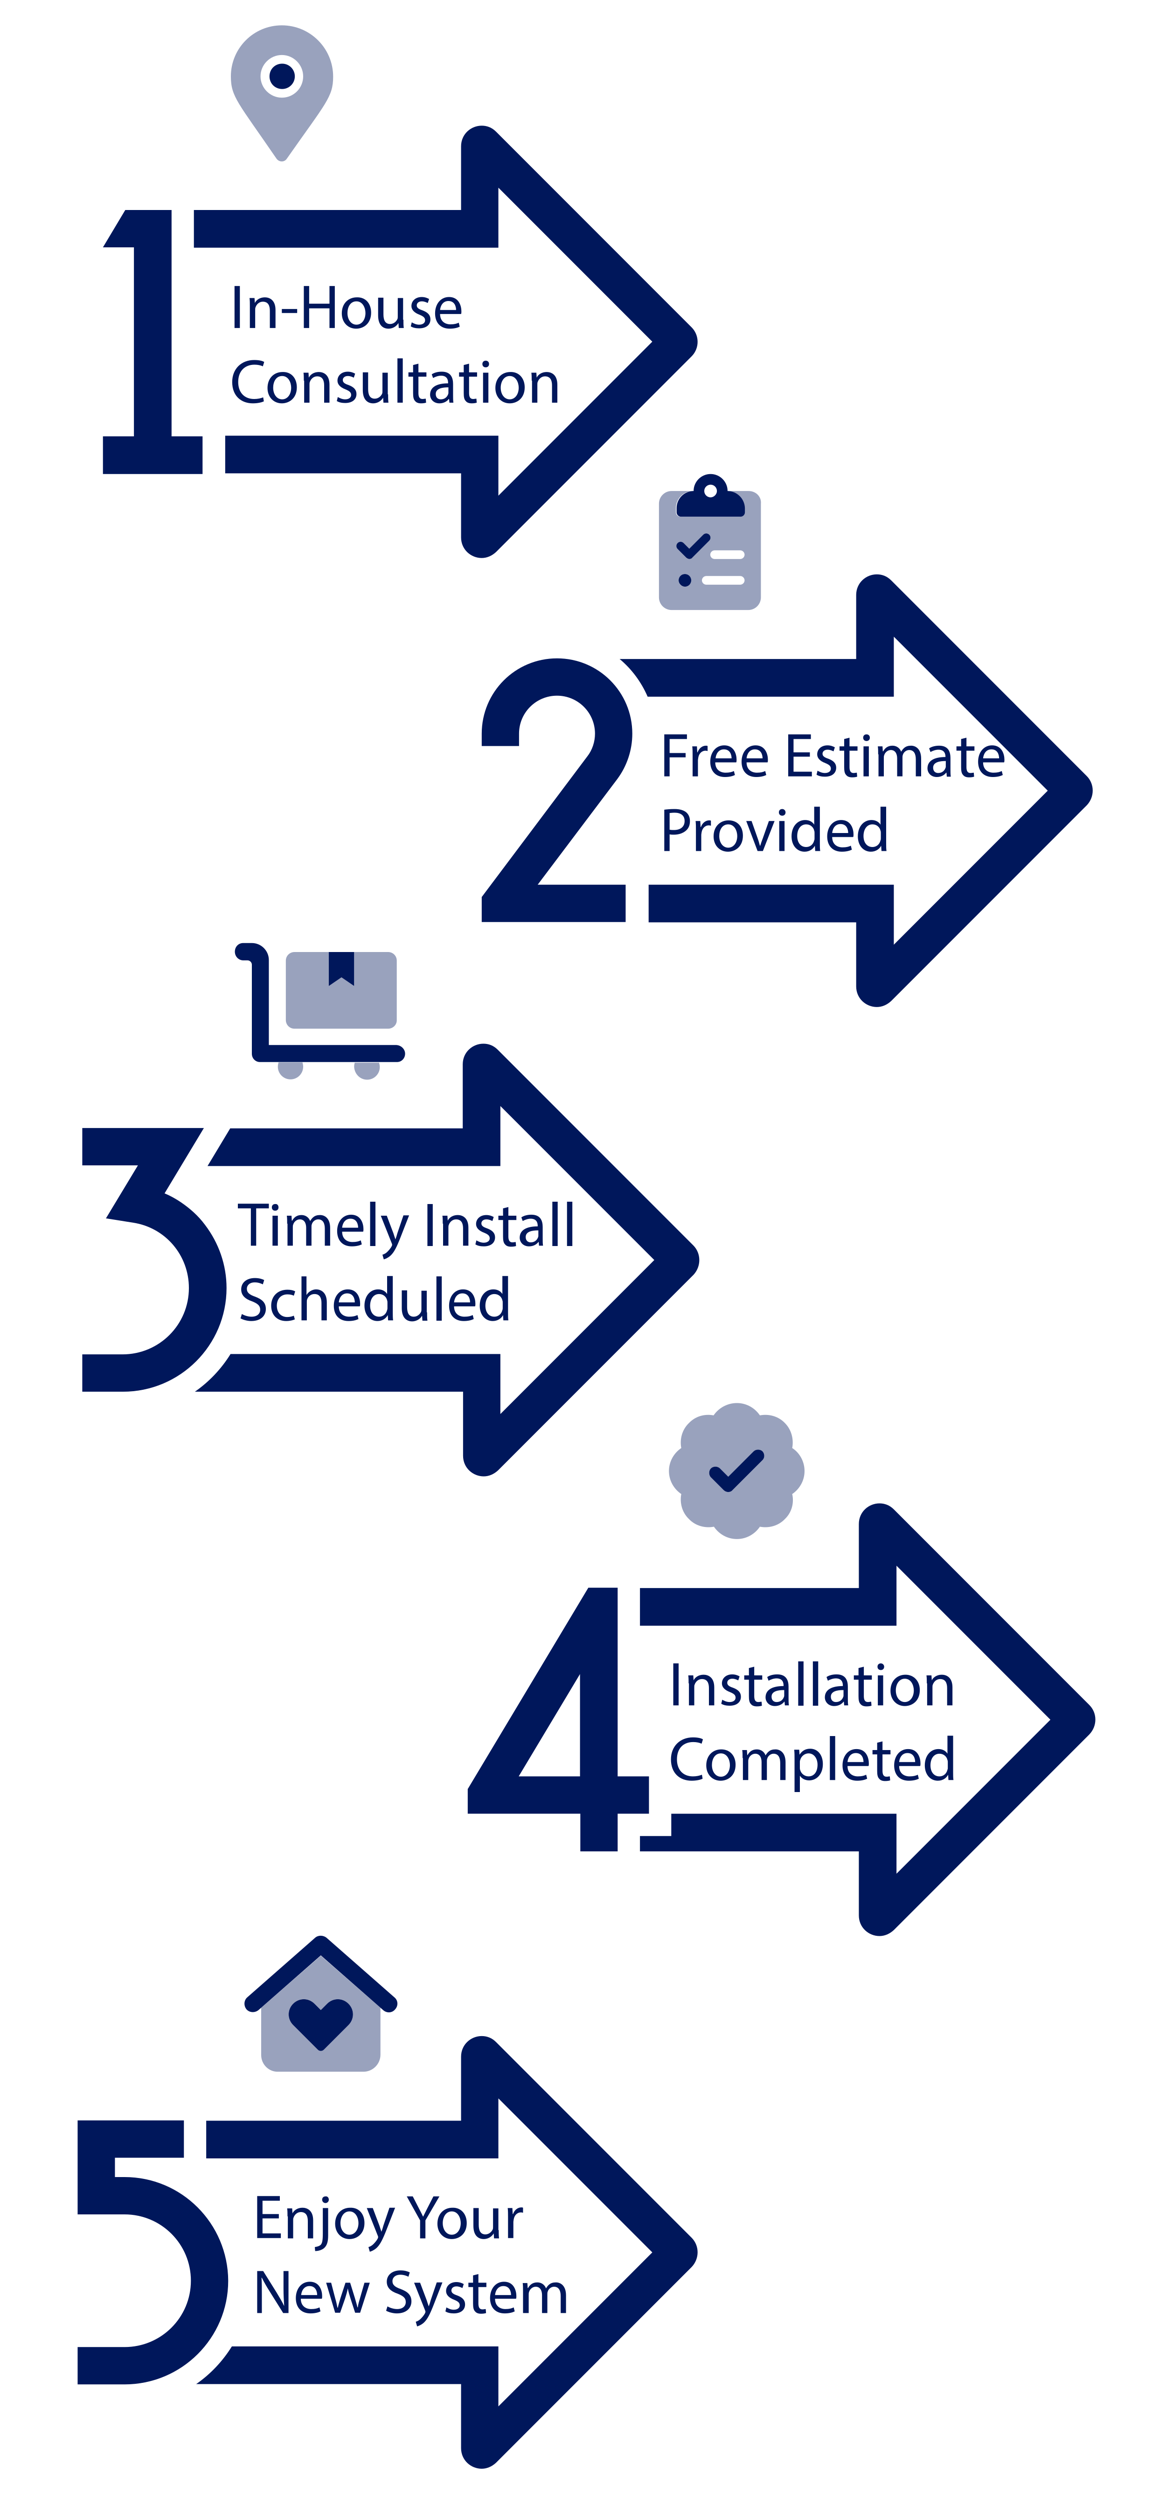 <?xml version="1.0" encoding="utf-8"?>
<!-- Generator: Adobe Illustrator 27.2.0, SVG Export Plug-In . SVG Version: 6.00 Build 0)  -->
<svg version="1.1" id="Layer_1" xmlns="http://www.w3.org/2000/svg" xmlns:xlink="http://www.w3.org/1999/xlink" x="0px" y="0px"
	 viewBox="0 0 350 750" style="enable-background:new 0 0 350 750;" xml:space="preserve">
<style type="text/css">
	.st0{fill:#00175B;}
	.st1{opacity:0.4;enable-background:new    ;}
</style>
<g>
	<g>
		<polygon class="st0" points="51.5,63 37.6,63 30.9,74.2 40.2,74.2 40.2,130.9 30.9,130.9 30.9,142.2 60.8,142.2 60.8,130.9 
			51.5,130.9 		"/>
		<path class="st0" d="M207.6,98.2l-58.7-58.7c-1.3-1.3-2.8-1.8-4.3-1.8c-3.2,0-6.2,2.5-6.2,6.2V63H58.2v11.3h6.6h19.8h53.7h11.3V63
			v-6.7l46.2,46.2l-46.2,46.2v-6.7v-11.3h-11.3H84.6H74.2h-6.6v11.3h70.8v19.2c0,3.7,3,6.2,6.2,6.2c1.5,0,3-0.6,4.3-1.8l58.7-58.7
			C210,104.5,210,100.6,207.6,98.2z"/>
	</g>
	<g>
		<g>
			<path class="st0" d="M72,85.8v12.6h-1.6V85.8H72z"/>
			<path class="st0" d="M75,91.8c0-0.9,0-1.7-0.1-2.4h1.5l0.1,1.5h0c0.4-0.9,1.5-1.7,3-1.7c1.3,0,3.2,0.7,3.2,3.8v5.4H81v-5.2
				c0-1.5-0.5-2.7-2.1-2.7c-1.1,0-1.9,0.8-2.2,1.7c-0.1,0.2-0.1,0.5-0.1,0.8v5.4H75V91.8z"/>
			<path class="st0" d="M89.2,92.7v1.2h-4.6v-1.2H89.2z"/>
			<path class="st0" d="M92.8,85.8v5.3h6.1v-5.3h1.6v12.6h-1.6v-5.9h-6.1v5.9h-1.6V85.8H92.8z"/>
			<path class="st0" d="M111.4,93.8c0,3.3-2.3,4.8-4.5,4.8c-2.4,0-4.3-1.8-4.3-4.6c0-3,2-4.8,4.5-4.8
				C109.7,89.1,111.4,91,111.4,93.8z M104.3,93.9c0,2,1.1,3.5,2.7,3.5c1.6,0,2.7-1.5,2.7-3.5c0-1.5-0.8-3.5-2.7-3.5
				S104.3,92.2,104.3,93.9z"/>
			<path class="st0" d="M121.1,95.9c0,0.9,0,1.8,0.1,2.5h-1.5l-0.1-1.5h0c-0.4,0.7-1.4,1.7-3,1.7c-1.4,0-3.1-0.8-3.1-4v-5.3h1.6v5
				c0,1.7,0.5,2.9,2,2.9c1.1,0,1.9-0.8,2.2-1.5c0.1-0.2,0.1-0.5,0.1-0.8v-5.5h1.6V95.9z"/>
			<path class="st0" d="M123.6,96.7c0.5,0.3,1.3,0.7,2.2,0.7c1.2,0,1.8-0.6,1.8-1.3c0-0.8-0.5-1.2-1.7-1.7c-1.6-0.6-2.4-1.5-2.4-2.6
				c0-1.5,1.2-2.7,3.1-2.7c0.9,0,1.7,0.3,2.2,0.6l-0.4,1.2c-0.4-0.2-1-0.5-1.8-0.5c-1,0-1.5,0.6-1.5,1.2c0,0.7,0.5,1.1,1.7,1.5
				c1.6,0.6,2.4,1.4,2.4,2.7c0,1.6-1.2,2.7-3.4,2.7c-1,0-1.9-0.2-2.5-0.6L123.6,96.7z"/>
			<path class="st0" d="M132.1,94.2c0,2.2,1.5,3.1,3.1,3.1c1.2,0,1.9-0.2,2.5-0.5L138,98c-0.6,0.3-1.6,0.6-3,0.6
				c-2.8,0-4.4-1.8-4.4-4.6c0-2.7,1.6-4.9,4.2-4.9c2.9,0,3.7,2.6,3.7,4.3c0,0.3,0,0.6-0.1,0.8H132.1z M136.9,93c0-1-0.4-2.7-2.3-2.7
				c-1.7,0-2.4,1.5-2.5,2.7H136.9z"/>
			<path class="st0" d="M79.2,120.4c-0.6,0.3-1.8,0.6-3.3,0.6c-3.5,0-6.2-2.2-6.2-6.4c0-3.9,2.7-6.6,6.6-6.6c1.6,0,2.6,0.3,3,0.6
				l-0.4,1.3c-0.6-0.3-1.5-0.5-2.5-0.5c-2.9,0-4.9,1.9-4.9,5.2c0,3.1,1.8,5.1,4.8,5.1c1,0,2-0.2,2.7-0.5L79.2,120.4z"/>
			<path class="st0" d="M89.1,116.2c0,3.3-2.3,4.8-4.5,4.8c-2.4,0-4.3-1.8-4.3-4.6c0-3,2-4.8,4.5-4.8
				C87.4,111.5,89.1,113.4,89.1,116.2z M82,116.3c0,2,1.1,3.5,2.7,3.5c1.6,0,2.7-1.5,2.7-3.5c0-1.5-0.8-3.5-2.7-3.5
				S82,114.6,82,116.3z"/>
			<path class="st0" d="M91.2,114.2c0-0.9,0-1.7-0.1-2.4h1.5l0.1,1.5h0c0.4-0.9,1.5-1.7,3-1.7c1.3,0,3.2,0.7,3.2,3.8v5.4h-1.6v-5.2
				c0-1.5-0.5-2.7-2.1-2.7c-1.1,0-1.9,0.8-2.2,1.7c-0.1,0.2-0.1,0.5-0.1,0.8v5.4h-1.6V114.2z"/>
			<path class="st0" d="M101.4,119.1c0.5,0.3,1.3,0.7,2.2,0.7c1.2,0,1.8-0.6,1.8-1.3c0-0.8-0.5-1.2-1.7-1.7
				c-1.6-0.6-2.4-1.5-2.4-2.6c0-1.5,1.2-2.7,3.1-2.7c0.9,0,1.7,0.3,2.2,0.6l-0.4,1.2c-0.4-0.2-1-0.5-1.8-0.5c-1,0-1.5,0.6-1.5,1.2
				c0,0.7,0.5,1.1,1.7,1.5c1.6,0.6,2.4,1.4,2.4,2.7c0,1.6-1.2,2.7-3.4,2.7c-1,0-1.9-0.2-2.5-0.6L101.4,119.1z"/>
			<path class="st0" d="M116.5,118.3c0,0.9,0,1.8,0.1,2.5h-1.5l-0.1-1.5h0c-0.4,0.7-1.4,1.7-3,1.7c-1.4,0-3.1-0.8-3.1-4v-5.3h1.6v5
				c0,1.7,0.5,2.9,2,2.9c1.1,0,1.9-0.8,2.2-1.5c0.1-0.2,0.1-0.5,0.1-0.8v-5.5h1.6V118.3z"/>
			<path class="st0" d="M119.3,107.5h1.6v13.3h-1.6V107.5z"/>
			<path class="st0" d="M125.6,109.1v2.6h2.4v1.3h-2.4v4.9c0,1.1,0.3,1.8,1.2,1.8c0.4,0,0.7-0.1,1-0.1l0.1,1.2
				c-0.3,0.1-0.8,0.2-1.5,0.2c-0.8,0-1.4-0.2-1.8-0.7c-0.5-0.5-0.6-1.3-0.6-2.4V113h-1.4v-1.3h1.4v-2.2L125.6,109.1z"/>
			<path class="st0" d="M134.9,120.8l-0.1-1.1h-0.1c-0.5,0.7-1.5,1.3-2.8,1.3c-1.8,0-2.8-1.3-2.8-2.6c0-2.2,1.9-3.4,5.4-3.4v-0.2
				c0-0.7-0.2-2.1-2.1-2.1c-0.8,0-1.7,0.3-2.4,0.7l-0.4-1.1c0.7-0.5,1.8-0.8,3-0.8c2.8,0,3.4,1.9,3.4,3.7v3.4c0,0.8,0,1.5,0.1,2.2
				H134.9z M134.6,116.2c-1.8,0-3.8,0.3-3.8,2c0,1.1,0.7,1.6,1.5,1.6c1.2,0,1.9-0.7,2.2-1.5c0.1-0.2,0.1-0.4,0.1-0.5V116.2z"/>
			<path class="st0" d="M140.8,109.1v2.6h2.4v1.3h-2.4v4.9c0,1.1,0.3,1.8,1.2,1.8c0.4,0,0.7-0.1,1-0.1l0.1,1.2
				c-0.3,0.1-0.8,0.2-1.5,0.2c-0.8,0-1.4-0.2-1.8-0.7c-0.5-0.5-0.6-1.3-0.6-2.4V113h-1.4v-1.3h1.4v-2.2L140.8,109.1z"/>
			<path class="st0" d="M146.8,109.2c0,0.6-0.4,1-1,1c-0.6,0-1-0.4-1-1c0-0.6,0.4-1,1-1C146.4,108.2,146.8,108.6,146.8,109.2z
				 M145,120.8v-9h1.6v9H145z"/>
			<path class="st0" d="M157.5,116.2c0,3.3-2.3,4.8-4.5,4.8c-2.4,0-4.3-1.8-4.3-4.6c0-3,2-4.8,4.5-4.8
				C155.7,111.5,157.5,113.4,157.5,116.2z M150.3,116.3c0,2,1.1,3.5,2.7,3.5c1.6,0,2.7-1.5,2.7-3.5c0-1.5-0.8-3.5-2.7-3.5
				C151.2,112.8,150.3,114.6,150.3,116.3z"/>
			<path class="st0" d="M159.6,114.2c0-0.9,0-1.7-0.1-2.4h1.5l0.1,1.5h0c0.4-0.9,1.5-1.7,3-1.7c1.3,0,3.2,0.7,3.2,3.8v5.4h-1.6v-5.2
				c0-1.5-0.5-2.7-2.1-2.7c-1.1,0-1.9,0.8-2.2,1.7c-0.1,0.2-0.1,0.5-0.1,0.8v5.4h-1.6V114.2z"/>
		</g>
	</g>
	<g>
		<g>
			<path class="st0" d="M88.5,22.9c0,2.1-1.7,3.8-3.8,3.8c-2.1,0-3.8-1.6-3.8-3.8c0-2.2,1.7-3.8,3.8-3.8
				C86.8,19.1,88.5,20.8,88.5,22.9z"/>
			<g class="st1">
				<path class="st0" d="M84.6,29.3c-3.5,0-6.4-2.9-6.4-6.4s2.9-6.4,6.4-6.4c3.5,0,6.4,2.9,6.4,6.4S88.2,29.3,84.6,29.3z M84.6,7.6
					c-8.5,0-15.3,6.9-15.3,15.3c0,6.2,2.2,7.9,13.7,24.7c0.8,1.1,2.4,1.1,3.1,0C97.8,30.9,100,29.1,100,23
					C100,14.5,93.1,7.6,84.6,7.6z"/>
			</g>
		</g>
	</g>
</g>
<g>
	<g>
		<path class="st0" d="M185.3,233.7c2.9-3.9,4.5-8.7,4.5-13.6c0-12.5-10.1-22.6-22.6-22.6s-22.6,10.1-22.6,22.6v3.7h11.2v-3.7
			c0-6.3,5.1-11.4,11.4-11.4c6.3,0,11.4,5.1,11.4,11.4c0,2.4-0.8,4.9-2.3,6.8l-31.7,42.2v7.5h43.2v-11.2h-26.4L185.3,233.7z"/>
		<path class="st0" d="M326.2,232.8l-58.7-58.7c-1.3-1.3-2.8-1.8-4.3-1.8c-3.2,0-6.2,2.5-6.2,6.2v19.2h-71c3.6,3,6.5,6.9,8.4,11.3h7
			h34H257h11.3v-11.3v-6.7l46.2,46.2l-46.2,46.2v-6.7v-11.3H257h-21.6h-34.1h-6.6v11.3H257v19.2c0,3.7,3,6.2,6.2,6.2
			c1.5,0,3-0.6,4.3-1.8l58.7-58.7C328.6,239.1,328.6,235.2,326.2,232.8z"/>
	</g>
	<g>
		<g>
			<path class="st0" d="M211.1,160.4l-4.2,4.2l-1.7-1.7c-0.5-0.5-1.3-0.5-1.8,0c-0.5,0.5-0.5,1.3,0,1.8l2.6,2.6
				c0.2,0.2,0.6,0.4,0.9,0.4c0.3,0,0.7-0.1,0.9-0.4l5.1-5.1c0.5-0.5,0.5-1.3,0-1.8C212.4,159.9,211.6,159.9,211.1,160.4z
				 M205.6,172.2c-1.1,0-1.9,0.9-1.9,1.9s0.9,1.9,1.9,1.9c1.1,0,1.9-0.9,1.9-1.9S206.7,172.2,205.6,172.2z M213.3,149.2
				c-1.1,0-1.9-0.9-1.9-1.9c0-1.1,0.9-1.9,1.9-1.9c1.1,0,1.9,0.9,1.9,1.9C215.2,148.3,214.3,149.2,213.3,149.2z M218.4,147.3
				c0-2.8-2.3-5.1-5.1-5.1c-2.8,0-5.1,2.3-5.1,5.1c-2.8,0-5.1,2.3-5.1,5.1v1.3c0,0.7,0.6,1.3,1.3,1.3h17.9c0.7,0,1.3-0.6,1.3-1.3
				v-1.3C223.5,149.6,221.2,147.3,218.4,147.3z"/>
			<g class="st1">
				<path class="st0" d="M222.2,167.7h-7.7c-0.7,0-1.3-0.6-1.3-1.3c0-0.7,0.6-1.3,1.3-1.3h7.7c0.7,0,1.3,0.6,1.3,1.3
					C223.5,167.1,222.9,167.7,222.2,167.7z M222.2,175.4H212c-0.7,0-1.3-0.6-1.3-1.3c0-0.7,0.6-1.3,1.3-1.3h10.2
					c0.7,0,1.3,0.6,1.3,1.3C223.5,174.8,222.9,175.4,222.2,175.4z M206.9,167.7c-0.3,0-0.7-0.1-0.9-0.4l-2.6-2.6
					c-0.5-0.5-0.5-1.3,0-1.8c0.5-0.5,1.3-0.5,1.8,0l1.7,1.7l4.2-4.2c0.5-0.5,1.3-0.5,1.8,0c0.5,0.5,0.5,1.3,0,1.8l-5.1,5.1
					C207.5,167.6,207.2,167.7,206.9,167.7z M205.6,176c-1.1,0-1.9-0.9-1.9-1.9s0.9-1.9,1.9-1.9c1.1,0,1.9,0.9,1.9,1.9
					S206.7,176,205.6,176z M224.7,147.3h-6.4c2.8,0,5.1,2.3,5.1,5.1v1.3c0,0.7-0.6,1.3-1.3,1.3h-17.9c-0.7,0-1.3-0.6-1.3-1.3v-1.3
					c0-2.8,2.3-5.1,5.1-5.1h-6.4c-2.1,0-3.8,1.7-3.8,3.8v28.1c0,2.1,1.7,3.8,3.8,3.8h23c2.1,0,3.8-1.7,3.8-3.8v-28.1
					C228.6,149,226.9,147.3,224.7,147.3z"/>
			</g>
		</g>
	</g>
	<g>
		<g>
			<path class="st0" d="M199.4,220.3h6.8v1.4H201v4.2h4.8v1.3H201v5.7h-1.6V220.3z"/>
			<path class="st0" d="M207.9,226.7c0-1.1,0-2-0.1-2.8h1.4l0.1,1.8h0.1c0.4-1.2,1.4-2,2.5-2c0.2,0,0.3,0,0.5,0.1v1.5
				c-0.2,0-0.3-0.1-0.6-0.1c-1.2,0-2,0.9-2.2,2.1c0,0.2-0.1,0.5-0.1,0.8v4.8h-1.6V226.7z"/>
			<path class="st0" d="M214.7,228.7c0,2.2,1.5,3.1,3.1,3.1c1.2,0,1.9-0.2,2.5-0.5l0.3,1.2c-0.6,0.3-1.6,0.6-3,0.6
				c-2.8,0-4.4-1.8-4.4-4.6c0-2.7,1.6-4.9,4.2-4.9c2.9,0,3.7,2.6,3.7,4.3c0,0.3,0,0.6-0.1,0.8H214.7z M219.6,227.5
				c0-1-0.4-2.7-2.3-2.7c-1.7,0-2.4,1.5-2.5,2.7H219.6z"/>
			<path class="st0" d="M224.1,228.7c0,2.2,1.5,3.1,3.1,3.1c1.2,0,1.9-0.2,2.5-0.5l0.3,1.2c-0.6,0.3-1.6,0.6-3,0.6
				c-2.8,0-4.4-1.8-4.4-4.6c0-2.7,1.6-4.9,4.2-4.9c2.9,0,3.7,2.6,3.7,4.3c0,0.3,0,0.6-0.1,0.8H224.1z M228.9,227.5
				c0-1-0.4-2.7-2.3-2.7c-1.7,0-2.4,1.5-2.5,2.7H228.9z"/>
			<path class="st0" d="M243.1,227h-4.9v4.5h5.5v1.4h-7.1v-12.6h6.8v1.4h-5.2v4h4.9V227z"/>
			<path class="st0" d="M245.4,231.2c0.5,0.3,1.3,0.7,2.2,0.7c1.2,0,1.8-0.6,1.8-1.3c0-0.8-0.5-1.2-1.7-1.7
				c-1.6-0.6-2.4-1.5-2.4-2.6c0-1.5,1.2-2.7,3.1-2.7c0.9,0,1.7,0.3,2.2,0.6l-0.4,1.2c-0.4-0.2-1-0.5-1.8-0.5c-1,0-1.5,0.6-1.5,1.2
				c0,0.7,0.5,1.1,1.7,1.5c1.6,0.6,2.4,1.4,2.4,2.7c0,1.6-1.2,2.7-3.4,2.7c-1,0-1.9-0.2-2.5-0.6L245.4,231.2z"/>
			<path class="st0" d="M255,221.3v2.6h2.4v1.3H255v4.9c0,1.1,0.3,1.8,1.2,1.8c0.4,0,0.7-0.1,1-0.1l0.1,1.2
				c-0.3,0.1-0.8,0.2-1.5,0.2c-0.8,0-1.4-0.2-1.8-0.7c-0.5-0.5-0.6-1.3-0.6-2.4v-4.9H252v-1.3h1.4v-2.2L255,221.3z"/>
			<path class="st0" d="M261.1,221.3c0,0.6-0.4,1-1,1c-0.6,0-1-0.4-1-1c0-0.6,0.4-1,1-1C260.7,220.3,261.1,220.7,261.1,221.3z
				 M259.2,232.9v-9h1.6v9H259.2z"/>
			<path class="st0" d="M263.6,226.3c0-0.9,0-1.7-0.1-2.4h1.4l0.1,1.5h0.1c0.5-0.9,1.3-1.7,2.8-1.7c1.2,0,2.2,0.7,2.6,1.8h0
				c0.3-0.5,0.6-0.9,1-1.2c0.5-0.4,1.1-0.6,2-0.6c1.2,0,3,0.8,3,3.9v5.3h-1.6v-5.1c0-1.7-0.6-2.8-2-2.8c-0.9,0-1.7,0.7-1.9,1.5
				c-0.1,0.2-0.1,0.5-0.1,0.8v5.6h-1.6v-5.4c0-1.4-0.6-2.5-1.9-2.5c-1,0-1.8,0.8-2,1.6c-0.1,0.2-0.1,0.5-0.1,0.8v5.5h-1.6V226.3z"/>
			<path class="st0" d="M284.2,232.9l-0.1-1.1H284c-0.5,0.7-1.5,1.3-2.8,1.3c-1.8,0-2.8-1.3-2.8-2.6c0-2.2,1.9-3.4,5.4-3.4V227
				c0-0.7-0.2-2.1-2.1-2.1c-0.8,0-1.7,0.3-2.4,0.7l-0.4-1.1c0.7-0.5,1.8-0.8,3-0.8c2.8,0,3.4,1.9,3.4,3.7v3.4c0,0.8,0,1.5,0.1,2.2
				H284.2z M283.9,228.3c-1.8,0-3.8,0.3-3.8,2c0,1.1,0.7,1.6,1.5,1.6c1.2,0,1.9-0.7,2.2-1.5c0.1-0.2,0.1-0.4,0.1-0.5V228.3z"/>
			<path class="st0" d="M290.1,221.3v2.6h2.4v1.3h-2.4v4.9c0,1.1,0.3,1.8,1.2,1.8c0.4,0,0.7-0.1,1-0.1l0.1,1.2
				c-0.3,0.1-0.8,0.2-1.5,0.2c-0.8,0-1.4-0.2-1.8-0.7c-0.5-0.5-0.6-1.3-0.6-2.4v-4.9h-1.4v-1.3h1.4v-2.2L290.1,221.3z"/>
			<path class="st0" d="M295.1,228.7c0,2.2,1.5,3.1,3.1,3.1c1.2,0,1.9-0.2,2.5-0.5l0.3,1.2c-0.6,0.3-1.6,0.6-3,0.6
				c-2.8,0-4.4-1.8-4.4-4.6c0-2.7,1.6-4.9,4.2-4.9c2.9,0,3.7,2.6,3.7,4.3c0,0.3,0,0.6-0.1,0.8H295.1z M299.9,227.5
				c0-1-0.4-2.7-2.3-2.7c-1.7,0-2.4,1.5-2.5,2.7H299.9z"/>
			<path class="st0" d="M199.4,242.9c0.8-0.1,1.8-0.2,3.1-0.2c1.6,0,2.8,0.4,3.5,1c0.7,0.6,1.1,1.5,1.1,2.6c0,1.1-0.3,2-1,2.7
				c-0.9,0.9-2.3,1.4-3.8,1.4c-0.5,0-0.9,0-1.3-0.1v5h-1.6V242.9z M201,248.9c0.4,0.1,0.8,0.1,1.3,0.1c2,0,3.2-1,3.2-2.7
				c0-1.7-1.2-2.5-3-2.5c-0.7,0-1.3,0.1-1.5,0.1V248.9z"/>
			<path class="st0" d="M208.9,249.1c0-1.1,0-2-0.1-2.8h1.4l0.1,1.8h0.1c0.4-1.2,1.4-2,2.5-2c0.2,0,0.3,0,0.5,0.1v1.5
				c-0.2,0-0.3-0.1-0.6-0.1c-1.2,0-2,0.9-2.2,2.1c0,0.2-0.1,0.5-0.1,0.8v4.8h-1.6V249.1z"/>
			<path class="st0" d="M223,250.7c0,3.3-2.3,4.8-4.5,4.8c-2.4,0-4.3-1.8-4.3-4.6c0-3,2-4.8,4.5-4.8
				C221.3,246.1,223,247.9,223,250.7z M215.9,250.8c0,2,1.1,3.5,2.7,3.5c1.6,0,2.7-1.5,2.7-3.5c0-1.5-0.8-3.5-2.7-3.5
				C216.7,247.3,215.9,249.1,215.9,250.8z"/>
			<path class="st0" d="M225.6,246.3l1.8,5.1c0.3,0.8,0.5,1.6,0.7,2.3h0.1c0.2-0.7,0.5-1.5,0.8-2.3l1.8-5.1h1.7l-3.5,9h-1.6l-3.4-9
				H225.6z"/>
			<path class="st0" d="M235.8,243.7c0,0.6-0.4,1-1,1c-0.6,0-1-0.4-1-1c0-0.6,0.4-1,1-1C235.4,242.7,235.8,243.2,235.8,243.7z
				 M233.9,255.3v-9h1.6v9H233.9z"/>
			<path class="st0" d="M246.1,242V253c0,0.8,0,1.7,0.1,2.3h-1.5l-0.1-1.6h0c-0.5,1-1.6,1.8-3.1,1.8c-2.2,0-3.9-1.8-3.9-4.6
				c0-3,1.8-4.9,4.1-4.9c1.4,0,2.3,0.7,2.7,1.4h0V242H246.1z M244.5,249.9c0-0.2,0-0.5-0.1-0.7c-0.2-1-1.1-1.9-2.4-1.9
				c-1.7,0-2.7,1.5-2.7,3.5c0,1.8,0.9,3.3,2.7,3.3c1.1,0,2.1-0.7,2.4-2c0.1-0.2,0.1-0.4,0.1-0.7V249.9z"/>
			<path class="st0" d="M249.8,251.1c0,2.2,1.5,3.1,3.1,3.1c1.2,0,1.9-0.2,2.5-0.5l0.3,1.2c-0.6,0.3-1.6,0.6-3,0.6
				c-2.8,0-4.4-1.8-4.4-4.6c0-2.7,1.6-4.9,4.2-4.9c2.9,0,3.7,2.6,3.7,4.3c0,0.3,0,0.6-0.1,0.8H249.8z M254.6,249.9
				c0-1-0.4-2.7-2.3-2.7c-1.7,0-2.4,1.5-2.5,2.7H254.6z"/>
			<path class="st0" d="M266,242V253c0,0.8,0,1.7,0.1,2.3h-1.5l-0.1-1.6h0c-0.5,1-1.6,1.8-3.1,1.8c-2.2,0-3.9-1.8-3.9-4.6
				c0-3,1.8-4.9,4.1-4.9c1.4,0,2.3,0.7,2.7,1.4h0V242H266z M264.4,249.9c0-0.2,0-0.5-0.1-0.7c-0.2-1-1.1-1.9-2.4-1.9
				c-1.7,0-2.7,1.5-2.7,3.5c0,1.8,0.9,3.3,2.7,3.3c1.1,0,2.1-0.7,2.4-2c0.1-0.2,0.1-0.4,0.1-0.7V249.9z"/>
		</g>
	</g>
</g>
<g>
	<g>
		<path class="st0" d="M61.5,367.4c-2-2.7-4.5-4.9-7.3-6.8l0,0c-1.5-1-3.1-1.9-4.8-2.6l11.8-19.6H24.7v11.2h16.7l-9.6,15.9l8.2,1.3
			c9.7,1.5,16.7,9.8,16.7,19.6c0,11-8.9,19.9-19.9,19.9H24.7v11.2h12.2c17.1,0,31.1-13.9,31.1-31.1C68,379.5,65.7,372.9,61.5,367.4z
			"/>
		<path class="st0" d="M208.1,373.6l-58.7-58.7c-1.3-1.3-2.8-1.8-4.3-1.8c-3.2,0-6.2,2.5-6.2,6.2v19.2H69.1l-6.8,11.3H70h16.5h52.4
			h11.3v-11.3v-6.7l46.2,46.2l-46.2,46.2v-6.7v-11.3h-11.3H86.5h-9.8h-7.5c-2.8,4.5-6.4,8.3-10.7,11.3h80.5v19.2
			c0,3.7,3,6.2,6.2,6.2c1.5,0,3-0.6,4.3-1.8l58.7-58.7C210.5,379.9,210.5,376,208.1,373.6z"/>
	</g>
	<g>
		<g>
			<path class="st0" d="M121.6,316.1c0,1.4-1.1,2.6-2.6,2.5H78.2c-1.4,0.1-2.6-1-2.6-2.5v-26.7c0-0.7-0.6-1.3-1.3-1.3h-1.3
				c-1.3,0-2.5-1.1-2.5-2.6s1.1-2.6,2.5-2.6h2.6c2.8,0,5.1,2.3,5.1,5.1v25.5h38.3C120.5,313.6,121.6,314.8,121.6,316.1z
				 M106.3,285.6v10.2l-3.8-2.6l-3.8,2.6v-10.2H106.3z"/>
			<g class="st1">
				<path class="st0" d="M106.5,318.7c-0.1,0.4-0.2,0.8-0.2,1.3c0.1,2.2,1.8,3.9,3.9,3.9c2.1,0,3.8-1.7,3.8-3.8
					c0-0.4-0.1-0.9-0.2-1.3h-7.3V318.7z M83.6,318.7c-0.1,0.4-0.2,0.9-0.2,1.3c0,2.1,1.7,3.8,3.8,3.8c2.1,0,3.8-1.7,3.8-3.8
					c0-0.4-0.1-0.9-0.2-1.3L83.6,318.7L83.6,318.7z M116.5,285.6h-10.2v10.2l-3.8-2.6l-3.8,2.6v-10.2H88.4c-1.4,0-2.6,1.1-2.6,2.6
					V306c0,1.4,1.1,2.6,2.6,2.6h28.1c1.4,0,2.6-1.1,2.6-2.5v-17.9C119.1,286.7,117.9,285.6,116.5,285.6z"/>
			</g>
		</g>
	</g>
	<g>
		<g>
			<path class="st0" d="M75.2,362.5h-3.8v-1.4h9.3v1.4h-3.8v11.2h-1.6V362.5z"/>
			<path class="st0" d="M83.6,362.2c0,0.6-0.4,1-1,1c-0.6,0-1-0.4-1-1c0-0.6,0.4-1,1-1C83.2,361.1,83.6,361.6,83.6,362.2z
				 M81.8,373.7v-9h1.6v9H81.8z"/>
			<path class="st0" d="M86.2,367.1c0-0.9,0-1.7-0.1-2.4h1.4l0.1,1.5h0.1c0.5-0.9,1.3-1.7,2.8-1.7c1.2,0,2.2,0.7,2.6,1.8h0
				c0.3-0.5,0.6-0.9,1-1.2c0.5-0.4,1.1-0.6,2-0.6c1.2,0,3,0.8,3,3.9v5.3h-1.6v-5.1c0-1.7-0.6-2.8-2-2.8c-0.9,0-1.7,0.7-1.9,1.5
				c-0.1,0.2-0.1,0.5-0.1,0.8v5.6h-1.6v-5.4c0-1.4-0.6-2.5-1.9-2.5c-1,0-1.8,0.8-2,1.6c-0.1,0.2-0.1,0.5-0.1,0.8v5.5h-1.6V367.1z"/>
			<path class="st0" d="M102.7,369.5c0,2.2,1.5,3.1,3.1,3.1c1.2,0,1.9-0.2,2.5-0.5l0.3,1.2c-0.6,0.3-1.6,0.6-3,0.6
				c-2.8,0-4.4-1.8-4.4-4.6c0-2.7,1.6-4.9,4.2-4.9c2.9,0,3.7,2.6,3.7,4.3c0,0.3,0,0.6-0.1,0.8H102.7z M107.5,368.3
				c0-1-0.4-2.7-2.3-2.7c-1.7,0-2.4,1.5-2.5,2.7H107.5z"/>
			<path class="st0" d="M111.1,360.5h1.6v13.3h-1.6V360.5z"/>
			<path class="st0" d="M116.1,364.7l2,5.3c0.2,0.6,0.4,1.3,0.6,1.8h0c0.2-0.5,0.4-1.2,0.6-1.9l1.8-5.3h1.7l-2.5,6.4
				c-1.2,3.1-2,4.7-3.1,5.7c-0.8,0.7-1.6,1-2,1.1l-0.4-1.4c0.4-0.1,1-0.4,1.4-0.8c0.4-0.4,1-1,1.4-1.8c0.1-0.2,0.1-0.3,0.1-0.4
				c0-0.1,0-0.2-0.1-0.4l-3.3-8.3H116.1z"/>
			<path class="st0" d="M129.9,361.2v12.6h-1.6v-12.6H129.9z"/>
			<path class="st0" d="M132.9,367.1c0-0.9,0-1.7-0.1-2.4h1.5l0.1,1.5h0c0.4-0.9,1.5-1.7,3-1.7c1.3,0,3.2,0.7,3.2,3.8v5.4h-1.6v-5.2
				c0-1.5-0.5-2.7-2.1-2.7c-1.1,0-1.9,0.8-2.2,1.7c-0.1,0.2-0.1,0.5-0.1,0.8v5.4h-1.6V367.1z"/>
			<path class="st0" d="M143,372.1c0.5,0.3,1.3,0.7,2.2,0.7c1.2,0,1.8-0.6,1.8-1.3c0-0.8-0.5-1.2-1.7-1.7c-1.6-0.6-2.4-1.5-2.4-2.6
				c0-1.5,1.2-2.7,3.1-2.7c0.9,0,1.7,0.3,2.2,0.6l-0.4,1.2c-0.4-0.2-1-0.5-1.8-0.5c-1,0-1.5,0.6-1.5,1.2c0,0.7,0.5,1.1,1.7,1.5
				c1.6,0.6,2.4,1.4,2.4,2.7c0,1.6-1.2,2.7-3.4,2.7c-1,0-1.9-0.2-2.5-0.6L143,372.1z"/>
			<path class="st0" d="M152.6,362.1v2.6h2.4v1.3h-2.4v4.9c0,1.1,0.3,1.8,1.2,1.8c0.4,0,0.7-0.1,1-0.1l0.1,1.2
				c-0.3,0.1-0.8,0.2-1.5,0.2c-0.8,0-1.4-0.2-1.8-0.7c-0.5-0.5-0.6-1.3-0.6-2.4V366h-1.4v-1.3h1.4v-2.2L152.6,362.1z"/>
			<path class="st0" d="M161.8,373.7l-0.1-1.1h-0.1c-0.5,0.7-1.5,1.3-2.8,1.3c-1.8,0-2.8-1.3-2.8-2.6c0-2.2,1.9-3.4,5.4-3.4v-0.2
				c0-0.7-0.2-2.1-2.1-2.1c-0.8,0-1.7,0.3-2.4,0.7l-0.4-1.1c0.7-0.5,1.8-0.8,3-0.8c2.8,0,3.4,1.9,3.4,3.7v3.4c0,0.8,0,1.5,0.1,2.2
				H161.8z M161.6,369.1c-1.8,0-3.8,0.3-3.8,2c0,1.1,0.7,1.6,1.5,1.6c1.2,0,1.9-0.7,2.2-1.5c0.1-0.2,0.1-0.4,0.1-0.5V369.1z"/>
			<path class="st0" d="M165.8,360.5h1.6v13.3h-1.6V360.5z"/>
			<path class="st0" d="M170.2,360.5h1.6v13.3h-1.6V360.5z"/>
			<path class="st0" d="M72.6,394.2c0.7,0.4,1.8,0.8,2.9,0.8c1.7,0,2.6-0.9,2.6-2.1c0-1.2-0.7-1.8-2.4-2.5c-2.1-0.7-3.3-1.8-3.3-3.6
				c0-2,1.6-3.4,4.1-3.4c1.3,0,2.2,0.3,2.8,0.6l-0.4,1.3c-0.4-0.2-1.3-0.6-2.4-0.6c-1.7,0-2.4,1-2.4,1.9c0,1.2,0.8,1.8,2.5,2.4
				c2.1,0.8,3.2,1.8,3.2,3.7c0,1.9-1.4,3.6-4.4,3.6c-1.2,0-2.5-0.4-3.2-0.8L72.6,394.2z"/>
			<path class="st0" d="M88.5,395.8c-0.4,0.2-1.4,0.5-2.6,0.5c-2.7,0-4.5-1.8-4.5-4.6c0-2.8,1.9-4.8,4.9-4.8c1,0,1.8,0.2,2.3,0.5
				l-0.4,1.3c-0.4-0.2-1-0.4-1.9-0.4c-2.1,0-3.2,1.5-3.2,3.4c0,2.1,1.3,3.4,3.1,3.4c0.9,0,1.5-0.2,2-0.4L88.5,395.8z"/>
			<path class="st0" d="M90.4,382.9h1.6v5.6h0c0.3-0.5,0.7-0.9,1.2-1.2c0.5-0.3,1.1-0.5,1.7-0.5c1.2,0,3.2,0.7,3.2,3.9v5.4h-1.6
				v-5.2c0-1.5-0.5-2.7-2.1-2.7c-1.1,0-1.9,0.7-2.2,1.6c-0.1,0.2-0.1,0.5-0.1,0.8v5.5h-1.6V382.9z"/>
			<path class="st0" d="M101.7,391.9c0,2.2,1.5,3.1,3.1,3.1c1.2,0,1.9-0.2,2.5-0.5l0.3,1.2c-0.6,0.3-1.6,0.6-3,0.6
				c-2.8,0-4.4-1.8-4.4-4.6c0-2.7,1.6-4.9,4.2-4.9c2.9,0,3.7,2.6,3.7,4.3c0,0.3,0,0.6-0.1,0.8H101.7z M106.5,390.7
				c0-1-0.4-2.7-2.3-2.7c-1.7,0-2.4,1.5-2.5,2.7H106.5z"/>
			<path class="st0" d="M117.9,382.9v10.9c0,0.8,0,1.7,0.1,2.3h-1.5l-0.1-1.6h0c-0.5,1-1.6,1.8-3.1,1.8c-2.2,0-3.9-1.8-3.9-4.6
				c0-3,1.8-4.9,4.1-4.9c1.4,0,2.3,0.7,2.7,1.4h0v-5.4H117.9z M116.3,390.8c0-0.2,0-0.5-0.1-0.7c-0.2-1-1.1-1.9-2.4-1.9
				c-1.7,0-2.7,1.5-2.7,3.5c0,1.8,0.9,3.3,2.7,3.3c1.1,0,2.1-0.7,2.4-2c0.1-0.2,0.1-0.4,0.1-0.7V390.8z"/>
			<path class="st0" d="M128.2,393.7c0,0.9,0,1.8,0.1,2.5h-1.5l-0.1-1.5h0c-0.4,0.7-1.4,1.7-3,1.7c-1.4,0-3.1-0.8-3.1-4v-5.3h1.6v5
				c0,1.7,0.5,2.9,2,2.9c1.1,0,1.9-0.8,2.2-1.5c0.1-0.2,0.1-0.5,0.1-0.8v-5.5h1.6V393.7z"/>
			<path class="st0" d="M131,382.9h1.6v13.3H131V382.9z"/>
			<path class="st0" d="M136.3,391.9c0,2.2,1.5,3.1,3.1,3.1c1.2,0,1.9-0.2,2.5-0.5l0.3,1.2c-0.6,0.3-1.6,0.6-3,0.6
				c-2.8,0-4.4-1.8-4.4-4.6c0-2.7,1.6-4.9,4.2-4.9c2.9,0,3.7,2.6,3.7,4.3c0,0.3,0,0.6-0.1,0.8H136.3z M141.1,390.7
				c0-1-0.4-2.7-2.3-2.7c-1.7,0-2.4,1.5-2.5,2.7H141.1z"/>
			<path class="st0" d="M152.5,382.9v10.9c0,0.8,0,1.7,0.1,2.3h-1.5l-0.1-1.6h0c-0.5,1-1.6,1.8-3.1,1.8c-2.2,0-3.9-1.8-3.9-4.6
				c0-3,1.8-4.9,4.1-4.9c1.4,0,2.3,0.7,2.7,1.4h0v-5.4H152.5z M150.9,390.8c0-0.2,0-0.5-0.1-0.7c-0.2-1-1.1-1.9-2.4-1.9
				c-1.7,0-2.7,1.5-2.7,3.5c0,1.8,0.9,3.3,2.7,3.3c1.1,0,2.1-0.7,2.4-2c0.1-0.2,0.1-0.4,0.1-0.7V390.8z"/>
		</g>
	</g>
</g>
<g>
	<g>
		<path class="st0" d="M185.4,532.9v-56.6h-8.8l-36.2,60.4v7.4h33.8v11.3h11.2v-11.3h9.4v-11.2H185.4z M174.1,532.9h-18.4l18.4-30.7
			V532.9z"/>
		<path class="st0" d="M327,511.5l-58.7-58.7c-1.3-1.3-2.8-1.8-4.3-1.8c-3.2,0-6.2,2.5-6.2,6.2v19.2h-65.7v11.3h6.6h15.2h43.9h11.3
			v-11.3v-6.7l46.2,46.2l-46.2,46.2v-6.7v-11.3h-11.3h-43.9h-5.8h-6.6v6.7h-9.4v4.6h65.7v19.2c0,3.7,3,6.2,6.2,6.2
			c1.5,0,3-0.6,4.3-1.8l58.7-58.7C329.4,517.8,329.4,513.9,327,511.5z"/>
	</g>
	<g>
		<g>
			<path class="st0" d="M228.8,438.1l-8.9,8.9c-0.3,0.4-0.8,0.6-1.3,0.6c-0.5,0-1-0.2-1.4-0.6l-3.8-3.8c-0.7-0.7-0.7-2,0-2.7
				c0.7-0.7,2-0.7,2.7,0l2.5,2.5l7.6-7.6c0.7-0.7,2-0.7,2.7,0C229.6,436.2,229.6,437.4,228.8,438.1z"/>
			<g class="st1">
				<path class="st0" d="M228.8,438.1l-8.9,8.9c-0.3,0.4-0.8,0.6-1.3,0.6c-0.5,0-1-0.2-1.4-0.6l-3.8-3.8c-0.7-0.7-0.7-2,0-2.7
					c0.7-0.7,2-0.7,2.7,0l2.5,2.5l7.6-7.6c0.7-0.7,2-0.7,2.7,0C229.6,436.2,229.6,437.4,228.8,438.1z M241.5,441.3
					c0-2.9-1.5-5.5-3.7-6.9c0.5-2.6-0.2-5.5-2.2-7.5c-2-2.1-4.9-2.8-7.5-2.3c-1.5-2.2-4-3.7-6.9-3.7c-2.9,0-5.5,1.5-7,3.7
					c-2.6-0.5-5.4,0.2-7.4,2.3c-2.1,2-2.8,4.9-2.3,7.5c-2.2,1.5-3.7,4-3.7,6.9s1.5,5.4,3.7,6.9c-0.5,2.6,0.2,5.5,2.3,7.5
					c2,2.1,4.9,2.8,7.5,2.3c1.5,2.2,4,3.7,6.9,3.7c2.9,0,5.4-1.5,6.9-3.7c2.6,0.5,5.5-0.2,7.5-2.3c2.1-2,2.8-4.9,2.2-7.5
					C240,446.7,241.5,444.2,241.5,441.3z"/>
			</g>
		</g>
	</g>
	<g>
		<g>
			<path class="st0" d="M203.7,499v12.6h-1.6V499H203.7z"/>
			<path class="st0" d="M206.7,505c0-0.9,0-1.7-0.1-2.4h1.5l0.1,1.5h0c0.4-0.9,1.5-1.7,3-1.7c1.3,0,3.2,0.7,3.2,3.8v5.4h-1.6v-5.2
				c0-1.5-0.5-2.7-2.1-2.7c-1.1,0-1.9,0.8-2.2,1.7c-0.1,0.2-0.1,0.5-0.1,0.8v5.4h-1.6V505z"/>
			<path class="st0" d="M216.8,509.9c0.5,0.3,1.3,0.7,2.2,0.7c1.2,0,1.8-0.6,1.8-1.3c0-0.8-0.5-1.2-1.7-1.7
				c-1.6-0.6-2.4-1.5-2.4-2.6c0-1.5,1.2-2.7,3.1-2.7c0.9,0,1.7,0.3,2.2,0.6l-0.4,1.2c-0.4-0.2-1-0.5-1.8-0.5c-1,0-1.5,0.6-1.5,1.2
				c0,0.7,0.5,1.1,1.7,1.5c1.6,0.6,2.4,1.4,2.4,2.7c0,1.6-1.2,2.7-3.4,2.7c-1,0-1.9-0.2-2.5-0.6L216.8,509.9z"/>
			<path class="st0" d="M226.4,500v2.6h2.4v1.3h-2.4v4.9c0,1.1,0.3,1.8,1.2,1.8c0.4,0,0.7-0.1,1-0.1l0.1,1.2
				c-0.3,0.1-0.8,0.2-1.5,0.2c-0.8,0-1.4-0.2-1.8-0.7c-0.5-0.5-0.6-1.3-0.6-2.4v-4.9h-1.4v-1.3h1.4v-2.2L226.4,500z"/>
			<path class="st0" d="M235.6,511.6l-0.1-1.1h-0.1c-0.5,0.7-1.5,1.3-2.8,1.3c-1.8,0-2.8-1.3-2.8-2.6c0-2.2,1.9-3.4,5.4-3.4v-0.2
				c0-0.7-0.2-2.1-2.1-2.1c-0.8,0-1.7,0.3-2.4,0.7l-0.4-1.1c0.7-0.5,1.8-0.8,3-0.8c2.8,0,3.4,1.9,3.4,3.7v3.4c0,0.8,0,1.5,0.1,2.2
				H235.6z M235.4,507c-1.8,0-3.8,0.3-3.8,2c0,1.1,0.7,1.6,1.5,1.6c1.2,0,1.9-0.7,2.2-1.5c0.1-0.2,0.1-0.4,0.1-0.5V507z"/>
			<path class="st0" d="M239.6,498.4h1.6v13.3h-1.6V498.4z"/>
			<path class="st0" d="M244,498.4h1.6v13.3H244V498.4z"/>
			<path class="st0" d="M253.4,511.6l-0.1-1.1h-0.1c-0.5,0.7-1.5,1.3-2.8,1.3c-1.8,0-2.8-1.3-2.8-2.6c0-2.2,1.9-3.4,5.4-3.4v-0.2
				c0-0.7-0.2-2.1-2.1-2.1c-0.8,0-1.7,0.3-2.4,0.7l-0.4-1.1c0.7-0.5,1.8-0.8,3-0.8c2.8,0,3.4,1.9,3.4,3.7v3.4c0,0.8,0,1.5,0.1,2.2
				H253.4z M253.2,507c-1.8,0-3.8,0.3-3.8,2c0,1.1,0.7,1.6,1.5,1.6c1.2,0,1.9-0.7,2.2-1.5c0.1-0.2,0.1-0.4,0.1-0.5V507z"/>
			<path class="st0" d="M259.3,500v2.6h2.4v1.3h-2.4v4.9c0,1.1,0.3,1.8,1.2,1.8c0.4,0,0.7-0.1,1-0.1l0.1,1.2
				c-0.3,0.1-0.8,0.2-1.5,0.2c-0.8,0-1.4-0.2-1.8-0.7c-0.5-0.5-0.6-1.3-0.6-2.4v-4.9h-1.4v-1.3h1.4v-2.2L259.3,500z"/>
			<path class="st0" d="M265.4,500c0,0.6-0.4,1-1,1c-0.6,0-1-0.4-1-1c0-0.6,0.4-1,1-1C265,499,265.4,499.5,265.4,500z M263.5,511.6
				v-9h1.6v9H263.5z"/>
			<path class="st0" d="M276.1,507c0,3.3-2.3,4.8-4.5,4.8c-2.4,0-4.3-1.8-4.3-4.6c0-3,2-4.8,4.5-4.8
				C274.3,502.4,276.1,504.3,276.1,507z M268.9,507.1c0,2,1.1,3.5,2.7,3.5c1.6,0,2.7-1.5,2.7-3.5c0-1.5-0.8-3.5-2.7-3.5
				C269.8,503.6,268.9,505.4,268.9,507.1z"/>
			<path class="st0" d="M278.2,505c0-0.9,0-1.7-0.1-2.4h1.5l0.1,1.5h0c0.4-0.9,1.5-1.7,3-1.7c1.3,0,3.2,0.7,3.2,3.8v5.4h-1.6v-5.2
				c0-1.5-0.5-2.7-2.1-2.7c-1.1,0-1.9,0.8-2.2,1.7c-0.1,0.2-0.1,0.5-0.1,0.8v5.4h-1.6V505z"/>
			<path class="st0" d="M210.9,533.6c-0.6,0.3-1.8,0.6-3.3,0.6c-3.5,0-6.2-2.2-6.2-6.4c0-3.9,2.7-6.6,6.6-6.6c1.6,0,2.6,0.3,3,0.6
				l-0.4,1.3c-0.6-0.3-1.5-0.5-2.5-0.5c-3,0-4.9,1.9-4.9,5.2c0,3.1,1.8,5.1,4.8,5.1c1,0,2-0.2,2.7-0.5L210.9,533.6z"/>
			<path class="st0" d="M220.8,529.4c0,3.3-2.3,4.8-4.5,4.8c-2.4,0-4.3-1.8-4.3-4.6c0-3,2-4.8,4.5-4.8
				C219.1,524.8,220.8,526.7,220.8,529.4z M213.7,529.5c0,2,1.1,3.5,2.7,3.5c1.6,0,2.7-1.5,2.7-3.5c0-1.5-0.8-3.5-2.7-3.5
				C214.5,526,213.7,527.8,213.7,529.5z"/>
			<path class="st0" d="M222.9,527.4c0-0.9,0-1.7-0.1-2.4h1.4l0.1,1.5h0.1c0.5-0.9,1.3-1.7,2.8-1.7c1.2,0,2.2,0.7,2.6,1.8h0
				c0.3-0.5,0.6-0.9,1-1.2c0.5-0.4,1.1-0.6,2-0.6c1.2,0,3,0.8,3,3.9v5.3h-1.6v-5.1c0-1.7-0.6-2.8-2-2.8c-0.9,0-1.7,0.7-1.9,1.5
				c-0.1,0.2-0.1,0.5-0.1,0.8v5.6h-1.6v-5.4c0-1.4-0.6-2.5-1.9-2.5c-1,0-1.8,0.8-2,1.6c-0.1,0.2-0.1,0.5-0.1,0.8v5.5h-1.6V527.4z"/>
			<path class="st0" d="M238.5,527.9c0-1.2,0-2.1-0.1-3h1.5l0.1,1.5h0c0.7-1.1,1.7-1.8,3.2-1.8c2.2,0,3.8,1.8,3.8,4.6
				c0,3.2-2,4.9-4.1,4.9c-1.2,0-2.2-0.5-2.8-1.4h0v4.9h-1.6V527.9z M240.1,530.3c0,0.2,0,0.5,0.1,0.7c0.3,1.1,1.3,1.9,2.5,1.9
				c1.7,0,2.7-1.4,2.7-3.5c0-1.8-1-3.4-2.7-3.4c-1.1,0-2.2,0.8-2.5,2c-0.1,0.2-0.1,0.4-0.1,0.7V530.3z"/>
			<path class="st0" d="M249.1,520.8h1.6V534h-1.6V520.8z"/>
			<path class="st0" d="M254.4,529.8c0,2.2,1.5,3.1,3.1,3.1c1.2,0,1.9-0.2,2.5-0.5l0.3,1.2c-0.6,0.3-1.6,0.6-3,0.6
				c-2.8,0-4.4-1.8-4.4-4.6c0-2.7,1.6-4.9,4.2-4.9c2.9,0,3.7,2.6,3.7,4.3c0,0.3,0,0.6-0.1,0.8H254.4z M259.2,528.6
				c0-1-0.4-2.7-2.3-2.7c-1.7,0-2.4,1.5-2.5,2.7H259.2z"/>
			<path class="st0" d="M264.9,522.4v2.6h2.4v1.3h-2.4v4.9c0,1.1,0.3,1.8,1.2,1.8c0.4,0,0.7-0.1,1-0.1l0.1,1.2
				c-0.3,0.1-0.8,0.2-1.5,0.2c-0.8,0-1.4-0.2-1.8-0.7c-0.5-0.5-0.6-1.3-0.6-2.4v-4.9h-1.4V525h1.4v-2.2L264.9,522.4z"/>
			<path class="st0" d="M269.9,529.8c0,2.2,1.5,3.1,3.1,3.1c1.2,0,1.9-0.2,2.5-0.5l0.3,1.2c-0.6,0.3-1.6,0.6-3,0.6
				c-2.8,0-4.4-1.8-4.4-4.6c0-2.7,1.6-4.9,4.2-4.9c2.9,0,3.7,2.6,3.7,4.3c0,0.3,0,0.6-0.1,0.8H269.9z M274.7,528.6
				c0-1-0.4-2.7-2.3-2.7c-1.7,0-2.4,1.5-2.5,2.7H274.7z"/>
			<path class="st0" d="M286.1,520.8v10.9c0,0.8,0,1.7,0.1,2.3h-1.5l-0.1-1.6h0c-0.5,1-1.6,1.8-3.1,1.8c-2.2,0-3.9-1.8-3.9-4.6
				c0-3,1.8-4.9,4.1-4.9c1.4,0,2.3,0.7,2.7,1.4h0v-5.4H286.1z M284.5,528.7c0-0.2,0-0.5-0.1-0.7c-0.2-1-1.1-1.9-2.4-1.9
				c-1.7,0-2.7,1.5-2.7,3.5c0,1.8,0.9,3.3,2.7,3.3c1.1,0,2.1-0.7,2.4-2c0.1-0.2,0.1-0.4,0.1-0.7V528.7z"/>
		</g>
	</g>
</g>
<g>
	<g>
		<path class="st0" d="M37.4,653.1h-2.9v-5.8h20.7v-11.2H23.3v28.2h14.1c11,0,19.9,8.9,19.9,19.9c0,11-8.9,19.9-19.9,19.9H23.3v11.2
			h14.1c17.1,0,31.1-13.9,31.1-31.1C68.4,667,54.5,653.1,37.4,653.1z"/>
		<path class="st0" d="M207.6,671.3l-58.7-58.7c-1.3-1.3-2.8-1.8-4.3-1.8c-3.2,0-6.2,2.5-6.2,6.2v19.2H61.9v11.3h6.6H108h30.3h11.3
			v-11.3v-6.7l46.2,46.2l-46.2,46.2v-6.7v-11.3h-11.3H108H77.1h-7.5c-2.8,4.5-6.4,8.3-10.7,11.3h79.5v19.2c0,3.7,3,6.2,6.2,6.2
			c1.5,0,3-0.6,4.3-1.8l58.7-58.7C210,677.6,210,673.7,207.6,671.3z"/>
	</g>
	<g>
		<g>
			<path class="st0" d="M95.4,614.9l-7.4-7.4c-1.8-1.8-1.8-4.6,0-6.4c1.8-1.8,4.6-1.8,6.4,0l1.9,1.9l1.9-1.9c1.8-1.8,4.6-1.8,6.4,0
				c1.8,1.8,1.8,4.6,0,6.4l-7.4,7.4C96.7,615.4,95.9,615.4,95.4,614.9z M118.4,599.2c1.1,0.9,1.2,2.5,0.2,3.6
				c-0.9,1.1-2.5,1.2-3.6,0.2l-18.7-16.4l-18.7,16.4c-1.1,0.9-2.7,0.8-3.6-0.2c-0.9-1.1-0.8-2.7,0.2-3.6l20.4-17.9
				c0.9-0.8,2.4-0.8,3.4,0L118.4,599.2z"/>
			<g class="st1">
				<path class="st0" d="M97.2,614.9l7.4-7.4c1.8-1.8,1.8-4.6,0-6.4c-1.8-1.8-4.6-1.8-6.4,0l-1.9,1.9l-1.9-1.9
					c-1.8-1.8-4.6-1.8-6.4,0c-1.8,1.8-1.8,4.6,0,6.4l7.4,7.4C95.9,615.4,96.7,615.4,97.2,614.9L97.2,614.9z M78.4,616.5l0-14.2
					l17.9-15.6l17.9,15.6l0,14.1c0,2.8-2.3,5.1-5.1,5.1H83.5C80.7,621.6,78.4,619.3,78.4,616.5L78.4,616.5z"/>
			</g>
		</g>
	</g>
	<g>
		<g>
			<path class="st0" d="M83.7,665.5h-4.9v4.5h5.5v1.4h-7.1v-12.6H84v1.4h-5.2v4h4.9V665.5z"/>
			<path class="st0" d="M86.3,664.9c0-0.9,0-1.7-0.1-2.4h1.5l0.1,1.5h0c0.4-0.9,1.5-1.7,3-1.7c1.3,0,3.2,0.7,3.2,3.8v5.4h-1.6v-5.2
				c0-1.5-0.5-2.7-2.1-2.7c-1.1,0-1.9,0.8-2.2,1.7c-0.1,0.2-0.1,0.5-0.1,0.8v5.4h-1.6V664.9z"/>
			<path class="st0" d="M94.5,674.1c0.7-0.1,1.4-0.3,1.8-0.7c0.4-0.5,0.6-1.2,0.6-3.4v-7.6h1.6v8.2c0,1.8-0.3,2.9-1.1,3.7
				c-0.7,0.7-1.9,1-2.8,1L94.5,674.1z M98.7,659.9c0,0.5-0.4,1-1,1c-0.6,0-1-0.5-1-1c0-0.6,0.4-1,1-1
				C98.3,658.8,98.7,659.3,98.7,659.9z"/>
			<path class="st0" d="M109.4,666.9c0,3.3-2.3,4.8-4.5,4.8c-2.4,0-4.3-1.8-4.3-4.6c0-3,2-4.8,4.5-4.8
				C107.7,662.2,109.4,664.1,109.4,666.9z M102.2,666.9c0,2,1.1,3.5,2.7,3.5c1.6,0,2.7-1.5,2.7-3.5c0-1.5-0.8-3.5-2.7-3.5
				C103.1,663.4,102.2,665.2,102.2,666.9z"/>
			<path class="st0" d="M111.9,662.4l2,5.3c0.2,0.6,0.4,1.3,0.6,1.8h0c0.2-0.5,0.4-1.2,0.6-1.9l1.8-5.3h1.7l-2.5,6.4
				c-1.2,3.1-2,4.7-3.1,5.7c-0.8,0.7-1.6,1-2,1.1l-0.4-1.4c0.4-0.1,1-0.4,1.4-0.8c0.4-0.4,1-1,1.4-1.8c0.1-0.2,0.1-0.3,0.1-0.4
				c0-0.1,0-0.2-0.1-0.4l-3.3-8.3H111.9z"/>
			<path class="st0" d="M126.1,671.4v-5.3l-4-7.2h1.8l1.8,3.5c0.5,1,0.9,1.7,1.3,2.6h0c0.4-0.8,0.8-1.6,1.3-2.6l1.8-3.5h1.8
				l-4.2,7.2v5.4H126.1z"/>
			<path class="st0" d="M140.1,666.9c0,3.3-2.3,4.8-4.5,4.8c-2.4,0-4.3-1.8-4.3-4.6c0-3,2-4.8,4.5-4.8
				C138.3,662.2,140.1,664.1,140.1,666.9z M132.9,666.9c0,2,1.1,3.5,2.7,3.5c1.6,0,2.7-1.5,2.7-3.5c0-1.5-0.8-3.5-2.7-3.5
				C133.8,663.4,132.9,665.2,132.9,666.9z"/>
			<path class="st0" d="M149.7,669c0,0.9,0,1.8,0.1,2.5h-1.5l-0.1-1.5h0c-0.4,0.7-1.4,1.7-3,1.7c-1.4,0-3.1-0.8-3.1-4v-5.3h1.6v5
				c0,1.7,0.5,2.9,2,2.9c1.1,0,1.9-0.8,2.2-1.5c0.1-0.2,0.1-0.5,0.1-0.8v-5.5h1.6V669z"/>
			<path class="st0" d="M152.5,665.2c0-1.1,0-2-0.1-2.8h1.4l0.1,1.8h0.1c0.4-1.2,1.4-2,2.5-2c0.2,0,0.3,0,0.5,0.1v1.5
				c-0.2,0-0.3-0.1-0.6-0.1c-1.2,0-2,0.9-2.2,2.1c0,0.2-0.1,0.5-0.1,0.8v4.8h-1.6V665.2z"/>
			<path class="st0" d="M77.2,693.9v-12.6H79l4,6.4c0.9,1.5,1.7,2.8,2.3,4.1l0,0c-0.1-1.7-0.2-3.2-0.2-5.2v-5.3h1.5v12.6H85l-4-6.4
				c-0.9-1.4-1.7-2.8-2.4-4.2l-0.1,0c0.1,1.6,0.1,3.1,0.1,5.2v5.4H77.2z"/>
			<path class="st0" d="M90.3,689.6c0,2.2,1.5,3.1,3.1,3.1c1.2,0,1.9-0.2,2.5-0.5l0.3,1.2c-0.6,0.3-1.6,0.6-3,0.6
				c-2.8,0-4.4-1.8-4.4-4.6c0-2.7,1.6-4.9,4.2-4.9c2.9,0,3.7,2.6,3.7,4.3c0,0.3,0,0.6-0.1,0.8H90.3z M95.2,688.5
				c0-1-0.4-2.7-2.3-2.7c-1.7,0-2.4,1.5-2.5,2.7H95.2z"/>
			<path class="st0" d="M99.4,684.8l1.2,4.6c0.3,1,0.5,1.9,0.7,2.9h0.1c0.2-0.9,0.5-1.9,0.8-2.9l1.5-4.6h1.4l1.4,4.5
				c0.3,1.1,0.6,2,0.8,2.9h0.1c0.1-0.9,0.4-1.9,0.7-2.9l1.3-4.5h1.6l-2.9,9h-1.5l-1.4-4.3c-0.3-1-0.6-1.9-0.8-3h0
				c-0.2,1.1-0.5,2-0.8,3l-1.5,4.3h-1.5l-2.7-9H99.4z"/>
			<path class="st0" d="M116.3,691.9c0.7,0.4,1.8,0.8,2.9,0.8c1.7,0,2.6-0.9,2.6-2.1c0-1.2-0.7-1.8-2.4-2.5
				c-2.1-0.7-3.3-1.8-3.3-3.6c0-2,1.6-3.4,4.1-3.4c1.3,0,2.2,0.3,2.8,0.6l-0.4,1.3c-0.4-0.2-1.3-0.6-2.4-0.6c-1.7,0-2.4,1-2.4,1.9
				c0,1.2,0.8,1.8,2.5,2.4c2.1,0.8,3.2,1.8,3.2,3.7c0,1.9-1.4,3.6-4.4,3.6c-1.2,0-2.5-0.4-3.2-0.8L116.3,691.9z"/>
			<path class="st0" d="M126.1,684.8l2,5.3c0.2,0.6,0.4,1.3,0.6,1.8h0c0.2-0.5,0.4-1.2,0.6-1.9l1.8-5.3h1.7l-2.5,6.4
				c-1.2,3.1-2,4.7-3.1,5.7c-0.8,0.7-1.6,1-2,1.1l-0.4-1.4c0.4-0.1,1-0.4,1.4-0.8c0.4-0.4,1-1,1.4-1.8c0.1-0.2,0.1-0.3,0.1-0.4
				c0-0.1,0-0.2-0.1-0.4l-3.3-8.3H126.1z"/>
			<path class="st0" d="M134,692.2c0.5,0.3,1.3,0.7,2.2,0.7c1.2,0,1.8-0.6,1.8-1.3c0-0.8-0.5-1.2-1.7-1.7c-1.6-0.6-2.4-1.5-2.4-2.6
				c0-1.5,1.2-2.7,3.1-2.7c0.9,0,1.7,0.3,2.2,0.6l-0.4,1.2c-0.4-0.2-1-0.5-1.8-0.5c-1,0-1.5,0.6-1.5,1.2c0,0.7,0.5,1.1,1.7,1.5
				c1.6,0.6,2.4,1.4,2.4,2.7c0,1.6-1.2,2.7-3.4,2.7c-1,0-1.9-0.2-2.5-0.6L134,692.2z"/>
			<path class="st0" d="M143.6,682.2v2.6h2.4v1.3h-2.4v4.9c0,1.1,0.3,1.8,1.2,1.8c0.4,0,0.7-0.1,1-0.1l0.1,1.2
				c-0.3,0.1-0.8,0.2-1.5,0.2c-0.8,0-1.4-0.2-1.8-0.7c-0.5-0.5-0.6-1.3-0.6-2.4v-4.9h-1.4v-1.3h1.4v-2.2L143.6,682.2z"/>
			<path class="st0" d="M148.6,689.6c0,2.2,1.5,3.1,3.1,3.1c1.2,0,1.9-0.2,2.5-0.5l0.3,1.2c-0.6,0.3-1.6,0.6-3,0.6
				c-2.8,0-4.4-1.8-4.4-4.6c0-2.7,1.6-4.9,4.2-4.9c2.9,0,3.7,2.6,3.7,4.3c0,0.3,0,0.6-0.1,0.8H148.6z M153.4,688.5
				c0-1-0.4-2.7-2.3-2.7c-1.7,0-2.4,1.5-2.5,2.7H153.4z"/>
			<path class="st0" d="M157,687.3c0-0.9,0-1.7-0.1-2.4h1.4l0.1,1.5h0.1c0.5-0.9,1.3-1.7,2.8-1.7c1.2,0,2.2,0.7,2.6,1.8h0
				c0.3-0.5,0.6-0.9,1-1.2c0.5-0.4,1.1-0.6,2-0.6c1.2,0,3,0.8,3,3.9v5.3h-1.6v-5.1c0-1.7-0.6-2.8-2-2.8c-0.9,0-1.7,0.7-1.9,1.5
				c-0.1,0.2-0.1,0.5-0.1,0.8v5.6h-1.6v-5.4c0-1.4-0.6-2.5-1.9-2.5c-1,0-1.8,0.8-2,1.6c-0.1,0.2-0.1,0.5-0.1,0.8v5.5H157V687.3z"/>
		</g>
	</g>
</g>
</svg>
